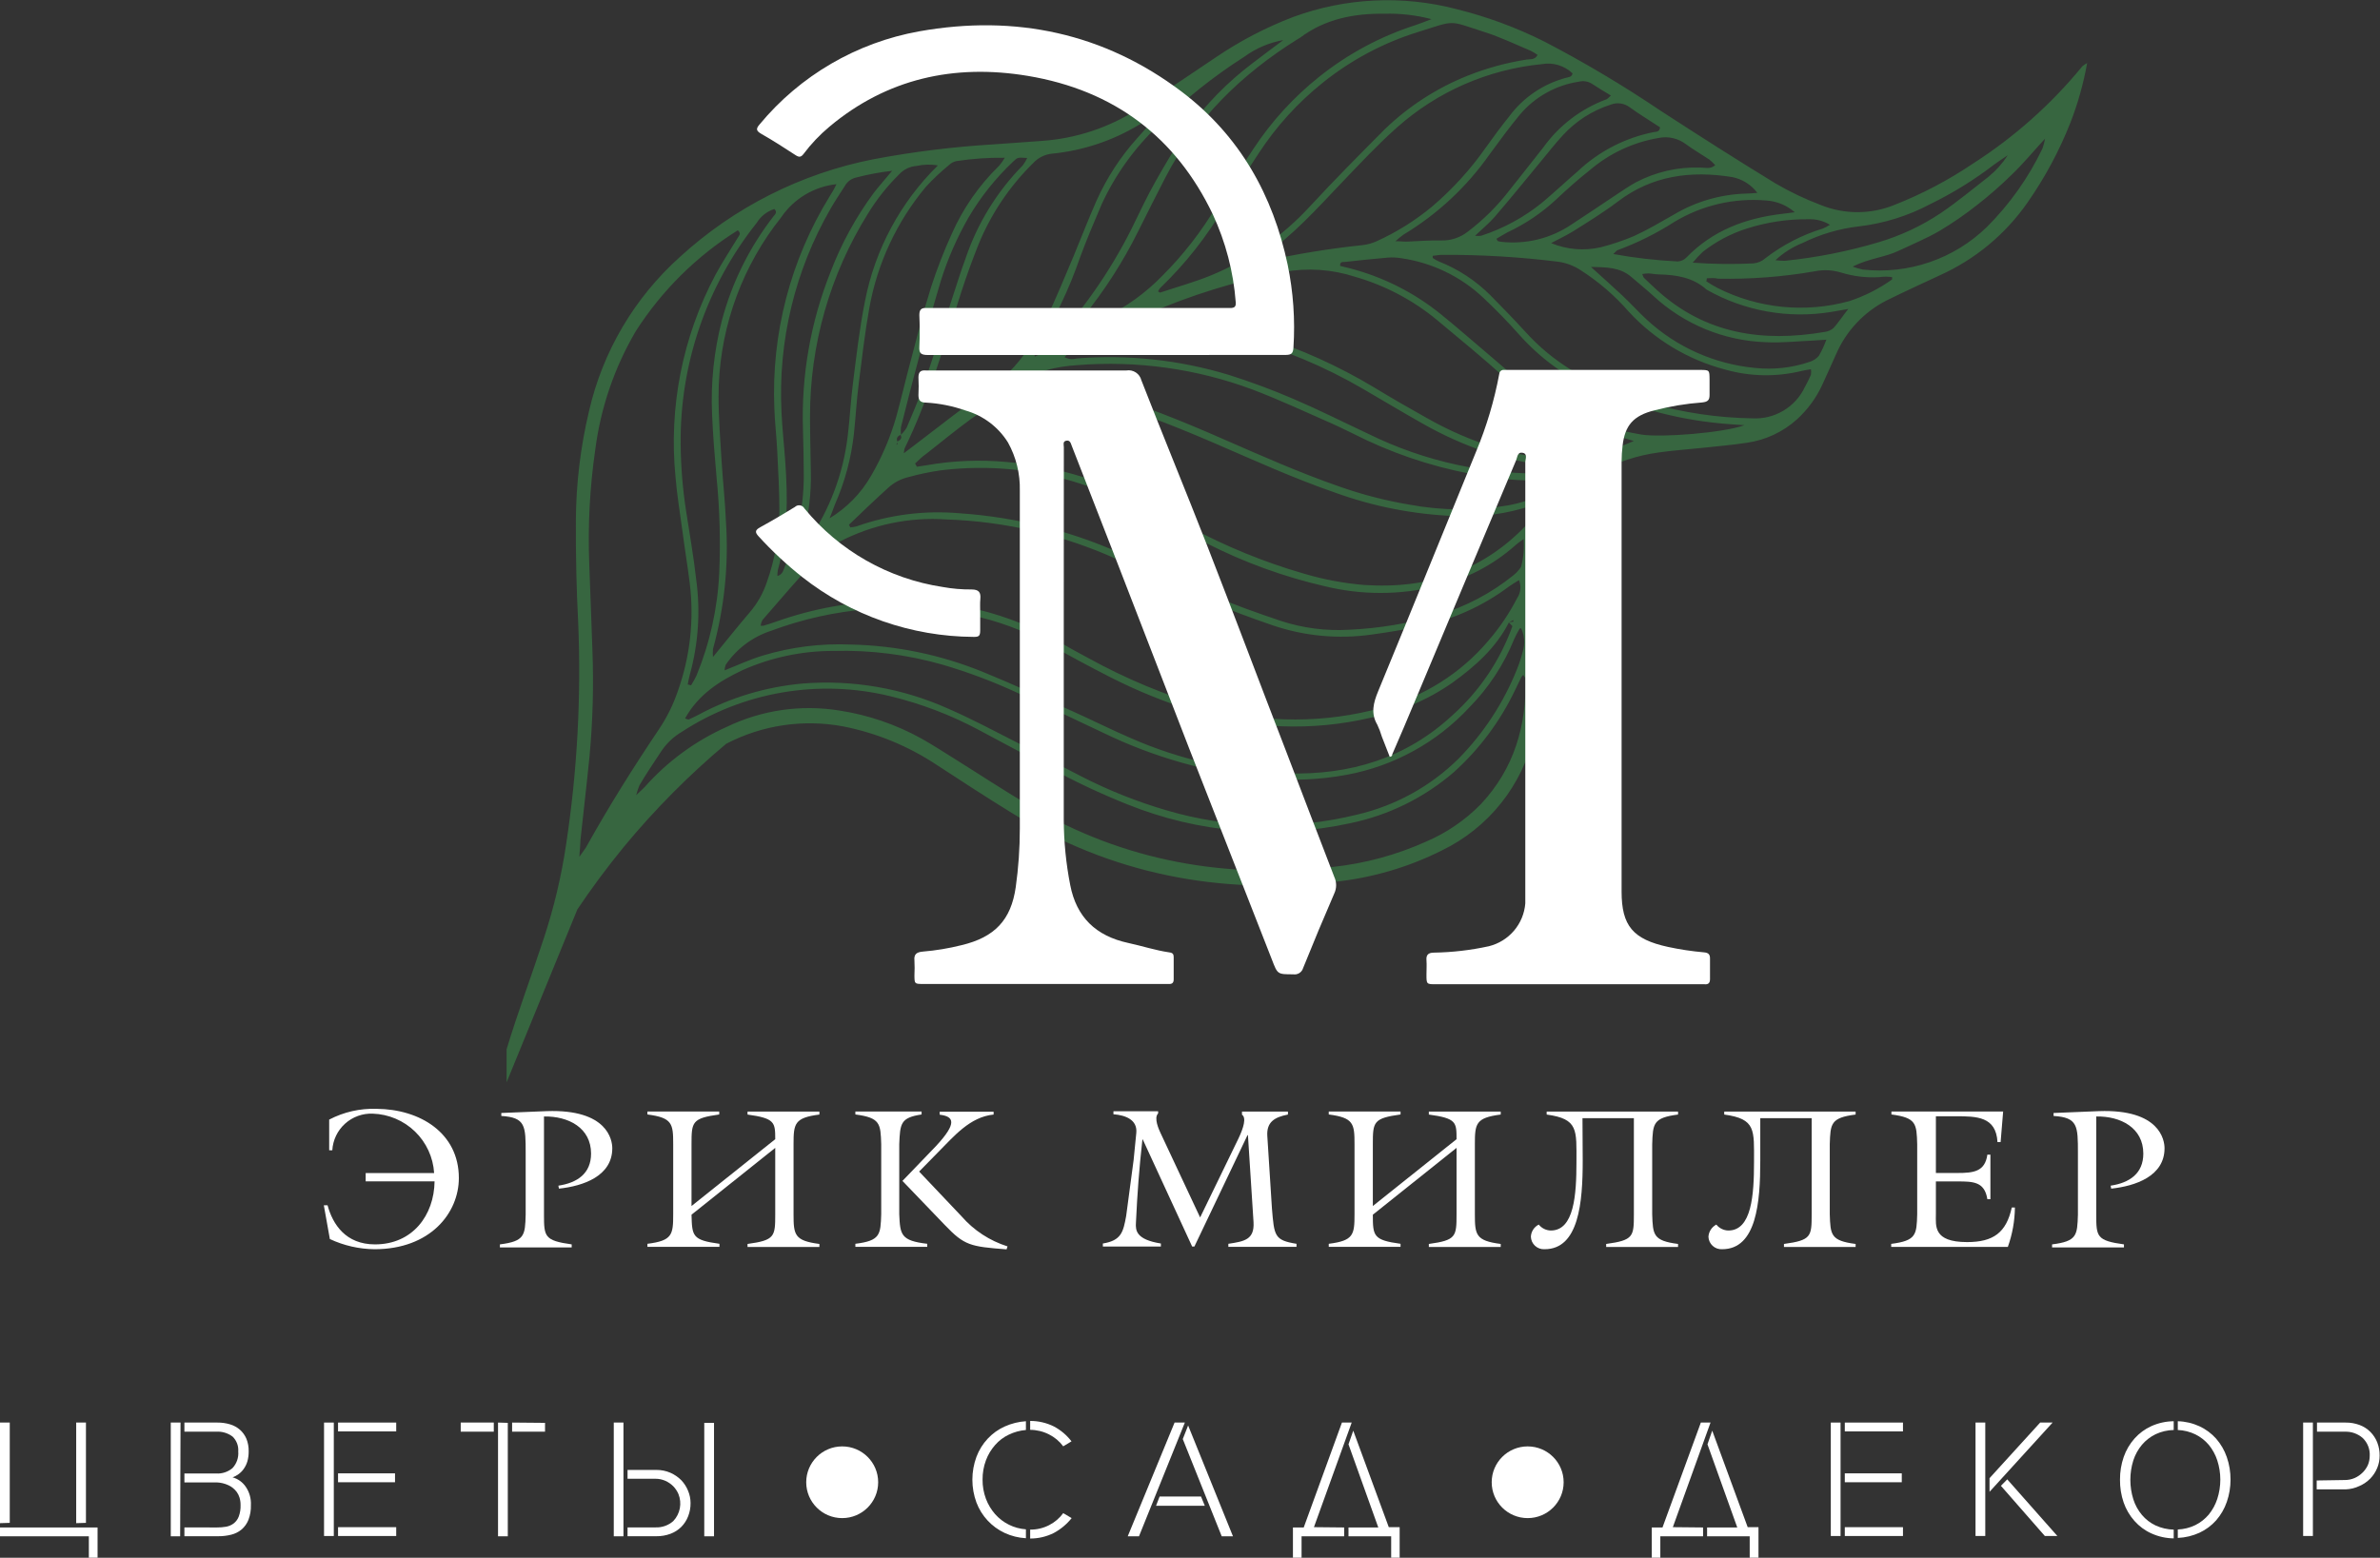 <?xml version="1.0" encoding="UTF-8"?> <svg xmlns="http://www.w3.org/2000/svg" width="362" height="237" viewBox="0 0 362 237" fill="none"><rect x="0" y="0" width="362" height="237" fill="#333333" stroke="none"/> <g clip-path="url(#clip0_118_657)"> <path d="M77.055 164.668C77.055 162.996 77.055 161.279 77.055 159.63C78.765 153.983 80.872 148.392 82.719 142.744C84.264 138.07 85.401 133.27 86.117 128.4C87.806 117.242 88.416 105.948 87.941 94.673C87.669 89.512 87.567 84.327 87.59 79.166C87.622 73.562 88.295 67.98 89.595 62.528C91.669 53.488 96.492 45.307 103.404 39.103C111.663 31.538 121.854 26.391 132.857 24.227C138.871 23.092 144.951 22.337 151.061 21.968C153.519 21.788 155.989 21.63 158.447 21.438C163.649 21.083 168.677 19.419 173.06 16.603C177.059 14.028 180.99 11.385 184.966 8.697C188.624 6.215 192.558 4.164 196.691 2.586C204.652 -0.345 213.325 -0.763 221.533 1.389C226.159 2.533 230.642 4.189 234.9 6.325C241.003 9.502 246.918 13.024 252.617 16.874C258.383 20.613 264.172 24.318 270.04 27.898C272.239 29.185 274.543 30.285 276.927 31.185C280.515 32.642 284.532 32.642 288.119 31.185C292.314 29.538 296.314 27.436 300.048 24.916C306.36 20.878 311.992 15.868 316.734 10.075C316.961 9.892 317.204 9.73 317.459 9.589C316.901 12.711 316.04 15.771 314.888 18.727C313.2 22.989 311.022 27.04 308.397 30.801C305.035 35.641 300.413 39.475 295.03 41.893C292.333 43.146 289.637 44.389 286.975 45.699C283.528 47.449 280.803 50.345 279.272 53.888C278.559 55.424 277.902 56.994 277.176 58.53C276.255 60.54 274.933 62.342 273.291 63.827C271.189 65.713 268.577 66.938 265.78 67.351C263.436 67.713 261.057 67.905 258.689 68.164C256.571 68.39 254.452 68.526 252.345 68.831C249.051 69.269 245.869 70.323 242.966 71.937C240.189 73.371 237.854 75.528 236.209 78.179C234.563 80.83 233.669 83.876 233.62 86.993C233.495 89.771 233.733 92.573 233.835 95.374C233.937 98.175 234.13 100.965 234.186 103.754C234.242 106.472 233.949 109.186 233.314 111.83C232.446 115.608 230.741 119.144 228.324 122.179C225.907 125.214 222.84 127.671 219.347 129.371C214.169 131.974 208.555 133.605 202.785 134.183C185.306 136.159 168.925 132.94 153.87 123.667C150.041 121.307 146.269 118.856 142.542 116.416C138.219 113.535 133.369 111.531 128.269 110.52C122.2 109.377 115.922 110.308 110.45 113.163C104.807 117.896 99.609 123.132 94.919 128.806C92.223 132.093 89.867 135.301 87.816 138.362M136.527 67.204L136.335 67.667C136.391 67.667 136.493 67.611 136.493 67.588C136.493 67.566 136.493 67.317 136.493 67.193C136.856 66.956 137.275 66.752 136.992 66.188C137.35 65.857 137.659 65.477 137.909 65.058C138.77 63.025 139.654 61.003 140.367 58.925C141.885 54.509 143.301 50.07 144.751 45.631C145.442 43.542 146.077 41.429 146.847 39.362C148.638 34.035 151.616 29.18 155.558 25.165C155.828 24.816 156.056 24.437 156.238 24.035C154.799 23.945 154.777 23.922 154.097 24.589C151.439 27.097 149.15 29.968 147.3 33.117C145.569 36.14 144.167 39.339 143.12 42.661C141.987 46.467 140.854 50.307 139.835 54.159C138.861 57.751 137.943 61.376 137.037 64.99C136.989 65.366 136.989 65.745 137.037 66.12C136.504 66.368 136.278 66.662 136.493 67.17L136.527 67.204ZM229.497 94.685L230.21 94.572L230.154 94.346L229.508 94.696C227.526 98.581 224.354 101.394 220.899 103.879C217.122 106.509 212.841 108.332 208.324 109.232C199.574 111.25 190.443 110.919 181.862 108.272C177.389 106.907 173.046 105.153 168.88 103.032C165.629 101.371 162.434 99.643 159.229 97.87C155.576 95.858 151.638 94.41 147.549 93.578C137.398 91.531 126.873 92.373 117.179 96.006C114.408 96.927 112.019 98.734 110.382 101.145C110.279 101.416 110.221 101.703 110.212 101.992C112.251 101.179 114.109 100.31 116.035 99.734C120.357 98.434 124.868 97.869 129.379 98.062C136.289 98.206 143.113 99.619 149.509 102.23C154.142 104.116 158.696 106.228 163.261 108.272C166.207 109.594 169.095 111.051 172.063 112.327C179.573 115.621 187.651 117.435 195.852 117.67C205.289 117.918 213.819 115.411 220.91 108.826C225.037 105.135 228.175 100.477 230.04 95.272C229.791 94.99 229.61 94.809 229.463 94.651L229.497 94.685ZM231.083 88.235C230.505 88.597 230.006 88.879 229.553 89.207C225.534 92.226 220.89 94.314 215.96 95.317C213.547 95.792 211.111 96.21 208.676 96.537C203.598 97.269 198.419 96.789 193.564 95.136C190.279 94.007 186.994 92.799 183.799 91.421C179.121 89.399 174.533 87.185 169.888 85.084C161.732 81.388 152.924 79.331 143.97 79.03C138.334 78.639 132.699 79.812 127.691 82.418C126.478 83.032 125.37 83.833 124.406 84.79C121.517 87.897 118.742 91.127 115.978 94.323C115.826 94.596 115.726 94.895 115.683 95.204C115.933 95.204 116.023 95.204 116.103 95.204C116.748 95.012 117.394 94.809 118.028 94.583C123.728 92.554 129.727 91.485 135.779 91.421C144.673 91.099 153.478 93.279 161.188 97.712C162.582 98.536 163.998 99.293 165.425 100.061C171.225 103.275 177.37 105.829 183.743 107.674C192.401 110.063 201.547 110.063 210.205 107.674C216.509 106.021 222.15 102.471 226.359 97.508C228.083 95.519 229.562 93.331 230.765 90.991C231.038 90.584 231.203 90.115 231.247 89.628C231.29 89.141 231.21 88.65 231.015 88.201L231.083 88.235ZM139.212 70.559L139.461 71.011L140.922 70.785C144.945 70.078 149.044 69.91 153.111 70.288C160.132 70.899 166.968 72.859 173.241 76.059C175.813 77.358 178.328 78.781 180.877 80.137C186.408 83.127 192.245 85.516 198.288 87.264C201.304 88.163 204.405 88.746 207.543 89.003C217.444 89.647 225.985 86.744 232.736 79.267C233.383 78.652 233.846 77.87 234.073 77.008C233.881 76.85 233.824 76.76 233.767 76.771C233.518 76.793 233.272 76.839 233.031 76.907C229.238 78.182 225.236 78.726 221.238 78.51C215.025 78.267 208.888 77.063 203.046 74.941C196.77 72.773 190.743 70.028 184.66 67.396C181.262 65.939 177.931 64.561 174.465 63.296C170.626 61.894 166.605 61.049 162.525 60.789C158.49 60.393 154.418 60.871 150.585 62.189C149.556 62.571 148.584 63.092 147.697 63.737C145.363 65.442 143.165 67.249 140.9 69.034C140.231 69.486 139.722 70.017 139.178 70.525L139.212 70.559ZM88.156 130.309C88.768 129.428 89.085 129.055 89.289 128.637C92.687 122.549 96.38 116.676 100.266 110.893C101.439 109.139 102.38 107.24 103.064 105.245C104.968 99.953 105.6 94.29 104.91 88.71C104.571 86.022 104.129 83.345 103.778 80.656C103.426 77.968 102.962 75.28 102.747 72.581C101.698 61.953 103.81 51.253 108.819 41.813C109.861 39.882 111.084 38.052 112.217 36.166C112.398 35.861 112.806 35.522 112.217 35.037C105.965 38.945 100.664 44.193 96.698 50.398C93.458 55.915 91.366 62.027 90.546 68.368C89.703 74.163 89.396 80.023 89.629 85.875C89.776 90.201 89.969 94.515 90.105 98.841C90.314 104.267 90.167 109.7 89.663 115.106C89.244 119.33 88.745 123.543 88.292 127.756C88.281 128.389 88.213 129.032 88.122 130.275L88.156 130.309ZM104.242 109.323C104.605 109.436 104.695 109.492 104.752 109.47C105.205 109.255 105.669 109.052 106.111 108.815C111.052 106.133 116.492 104.491 122.095 103.992C129.679 103.387 137.294 104.704 144.23 107.821C147.731 109.345 151.106 111.141 154.516 112.881C157.926 114.62 161.098 116.416 164.428 118.099C168.583 120.237 172.934 121.973 177.421 123.283C186.853 126.073 196.861 126.299 206.41 123.938C212.244 122.583 217.585 119.638 221.839 115.433C225.666 111.545 228.681 106.938 230.709 101.88C231.095 100.937 231.409 99.967 231.649 98.977C231.976 97.85 231.871 96.642 231.354 95.588C231.275 95.588 231.162 95.588 231.128 95.667C230.825 96.17 230.553 96.691 230.312 97.226C228.754 101.095 226.444 104.619 223.515 107.595C218.574 112.936 212.034 116.541 204.869 117.873C200.762 118.635 196.568 118.821 192.409 118.427C183.842 117.588 175.495 115.232 167.759 111.469C163.394 109.376 159.006 107.331 154.595 105.336C150.969 103.664 147.224 102.26 143.392 101.134C138.001 99.59 132.403 98.881 126.796 99.033C122.019 99.02 117.293 100.017 112.931 101.959C109.408 103.63 106.224 105.663 104.208 109.289L104.242 109.323ZM231.706 102.659C231.586 102.775 231.48 102.904 231.388 103.043C231.049 103.732 230.731 104.421 230.392 105.099C228.148 109.776 225.012 113.973 221.159 117.455C216.632 121.37 211.17 124.058 205.3 125.26C194.003 127.708 182.228 126.708 171.508 122.391C167.402 120.753 163.399 118.867 159.523 116.744C156 114.869 152.488 112.982 148.954 111.096C144.681 108.803 140.132 107.065 135.417 105.923C130.039 104.614 124.449 104.42 118.993 105.353C113.538 106.285 108.332 108.325 103.698 111.345C102.452 112.083 101.388 113.09 100.583 114.293C99.45 116.009 98.317 117.681 97.287 119.432C97.068 119.928 96.894 120.442 96.766 120.968C97.479 120.29 97.808 120.019 98.08 119.714C101.534 115.822 105.782 112.71 110.54 110.588C115.862 108.023 121.846 107.156 127.68 108.103C132.054 108.776 136.273 110.218 140.141 112.361C141.84 113.31 143.483 114.383 145.136 115.411C149.022 117.839 152.84 120.369 156.793 122.685C171.01 131.032 186.405 133.742 202.694 131.901C207.604 131.375 212.399 130.075 216.9 128.05C220.033 126.712 222.871 124.77 225.249 122.335C230.301 116.936 232.193 110.43 232.045 103.133C231.955 103.099 231.83 102.953 231.672 102.625L231.706 102.659ZM248.573 67.114C247.622 66.843 247.146 66.662 246.67 66.561C240.068 65.17 233.957 62.051 228.964 57.525C225.566 54.486 222.02 51.55 218.497 48.624C214.853 45.629 210.631 43.411 206.093 42.107C202.596 40.969 198.871 40.717 195.252 41.373C188.072 42.739 181.068 44.906 174.374 47.834C174.068 47.969 173.513 47.913 173.581 48.624C173.91 48.624 174.238 48.624 174.567 48.624C180.36 48.456 186.138 49.301 191.638 51.12C197.719 53.039 203.552 55.666 209.015 58.948C211.621 60.54 214.272 62.054 216.945 63.556C220.337 65.495 223.935 67.052 227.673 68.198C231.336 69.343 235.163 69.881 239.001 69.791C240.356 69.759 241.702 69.566 243.011 69.215C244.733 68.752 246.341 67.972 248.539 67.08L248.573 67.114ZM129.153 79.877L129.334 80.239C129.655 80.215 129.974 80.162 130.285 80.081C135.263 78.314 140.563 77.632 145.827 78.081C154.929 78.683 163.833 81.006 172.063 84.926C176.13 86.846 180.197 88.778 184.343 90.573C187.741 92.019 191.298 93.284 194.833 94.47C198.158 95.559 201.659 96.016 205.153 95.814C209.758 95.605 214.322 94.846 218.746 93.555C222.908 92.311 226.786 90.27 230.165 87.546C230.63 87.181 231.032 86.742 231.354 86.247C231.724 84.868 231.854 83.435 231.74 82.012C231.298 82.339 230.879 82.611 230.516 82.938C227.077 86.002 222.921 88.154 218.429 89.195C212.873 90.551 207.072 90.551 201.516 89.195C195.298 87.765 189.28 85.581 183.595 82.69C180.639 81.199 177.739 79.617 174.816 78.047C171.531 76.27 168.087 74.799 164.53 73.654C157.64 71.387 150.332 70.67 143.131 71.553C141.453 71.791 139.792 72.139 138.158 72.592C136.99 72.865 135.915 73.442 135.043 74.264C133.038 76.082 131.067 77.957 129.119 79.843L129.153 79.877ZM176.175 44.355C176.311 44.434 176.402 44.524 176.459 44.513C179.03 43.655 181.669 42.932 184.173 41.904C189.934 39.539 195.098 35.933 199.296 31.343C202.978 27.356 206.806 23.505 210.624 19.664C214.24 16.176 218.498 13.418 223.164 11.543C226.08 10.374 229.121 9.54 232.227 9.058C232.759 8.968 233.439 9.16 233.869 8.358C233.547 8.124 233.206 7.916 232.85 7.737C230.505 6.754 228.194 5.636 225.77 4.868C220.162 3.061 221.51 3.05 215.688 4.868C210.395 6.512 205.464 9.141 201.154 12.616C197.37 15.651 194.094 19.265 191.446 23.324C189.678 26.012 187.911 28.712 186.223 31.456C183.559 35.997 180.281 40.151 176.481 43.801C176.346 43.96 176.232 44.134 176.141 44.321L176.175 44.355ZM137.513 68.932L139.574 67.362C143.097 64.697 146.541 61.941 150.143 59.4C152.521 57.763 154.576 55.703 156.204 53.323C157.292 51.808 158.265 50.215 159.115 48.556C160.645 45.349 161.993 42.051 163.375 38.775C164.507 36.042 165.572 33.263 166.773 30.552C168.334 27.064 170.432 23.84 172.992 20.997C173.762 20.116 174.555 19.246 175.337 18.365C175.111 18.365 174.918 18.218 174.793 18.275C174.237 18.477 173.699 18.727 173.185 19.02C169.17 21.435 164.665 22.925 159.999 23.38C158.899 23.497 157.879 24.011 157.133 24.826C153.554 28.346 150.729 32.553 148.829 37.194C147.889 39.554 147.017 41.938 146.235 44.355C143.63 52.408 141.33 60.574 137.592 68.221C137.531 68.442 137.493 68.669 137.479 68.899L137.513 68.932ZM152.987 60.156C154.12 60.089 154.641 60.077 155.196 60.01C158.579 59.549 162.008 59.549 165.391 60.01C169.188 60.505 172.911 61.453 176.481 62.833C179.721 64.076 182.938 65.431 186.121 66.832C191.955 69.384 197.767 71.96 203.793 74.049C207.242 75.262 210.79 76.177 214.396 76.782C219.335 77.695 224.397 77.733 229.349 76.895C231.441 76.513 233.467 75.832 235.365 74.874C236.124 74.49 236.883 74.117 237.064 73.044C236.531 73.044 236.033 73.044 235.534 73.044C232.306 73.214 229.068 73.02 225.883 72.468C219.665 71.502 213.616 69.662 207.917 67.001C206.07 66.131 204.269 65.183 202.4 64.358C198.446 62.619 194.47 60.766 190.471 59.253C182.002 56.1 172.942 54.835 163.93 55.548C160.656 55.774 157.529 56.373 154.958 58.62C154.414 59.049 153.893 59.433 152.953 60.122L152.987 60.156ZM275.477 56.169C274.911 56.271 274.424 56.327 273.959 56.452C270.138 57.378 266.14 57.296 262.359 56.214C256.737 54.733 251.657 51.675 247.724 47.404C245.604 44.972 243.148 42.854 240.428 41.113C239.433 40.458 238.309 40.023 237.132 39.837C231.226 39.094 225.277 38.739 219.324 38.775C218.86 38.775 218.395 38.877 217.908 38.922C217.908 39.159 217.908 39.272 217.999 39.306C218.279 39.492 218.575 39.655 218.882 39.792C221.813 40.953 224.473 42.703 226.699 44.931C228.488 46.738 230.256 48.568 231.977 50.443C233.965 52.651 236.253 54.571 238.774 56.147C242.567 58.418 246.652 60.162 250.918 61.331C255.993 62.785 261.238 63.563 266.517 63.647C268.181 63.739 269.834 63.332 271.263 62.478C272.693 61.624 273.833 60.363 274.537 58.857C274.866 58.259 275.171 57.649 275.443 57.028C275.491 56.732 275.491 56.431 275.443 56.135L275.477 56.169ZM127.227 28.023C125.557 28.202 123.945 28.739 122.502 29.597C121.059 30.454 119.819 31.613 118.867 32.992C118.538 33.478 118.142 33.93 117.79 34.404C112.266 41.92 109.289 50.996 109.294 60.315C109.294 63.613 109.555 66.922 109.759 70.22C109.951 73.258 110.291 76.297 110.416 79.346C110.856 85.875 110.189 92.431 108.445 98.74C108.408 99.145 108.408 99.554 108.445 99.959C110.473 97.497 112.194 95.306 114.018 93.183C115.184 91.832 116.073 90.266 116.635 88.574C117.862 85.131 118.509 81.509 118.549 77.855C118.549 74.715 118.368 71.587 118.21 68.458C118.108 66.346 117.847 64.234 117.779 62.122C117.305 50.774 120.235 39.542 126.196 29.863C126.49 29.389 126.796 28.937 127.227 28.023ZM162.955 50.612C164.009 50.194 164.632 49.968 165.221 49.686C166.15 49.257 167.022 48.726 167.951 48.319C171.251 46.737 174.242 44.584 176.787 41.96C179.972 38.785 182.743 35.221 185.034 31.355C186.892 28.418 188.738 25.47 190.698 22.567C193.413 18.454 196.757 14.792 200.61 11.713C204.993 8.202 209.984 5.523 215.337 3.806C216.028 3.58 216.696 3.298 217.727 2.914C215.381 2.296 212.958 2.018 210.533 2.089C205.934 2.033 201.573 2.88 197.789 5.704C197.653 5.805 197.506 5.873 197.359 5.964C188.84 11.284 181.873 18.072 177.229 27.062C175.836 29.773 174.454 32.484 173.105 35.217C170.802 39.851 167.995 44.218 164.734 48.24C164.179 48.952 163.726 49.618 162.955 50.657V50.612ZM191.434 39.724C191.736 39.748 192.039 39.748 192.341 39.724C197.251 38.63 202.221 37.819 207.226 37.295C207.986 37.212 208.729 37.006 209.423 36.686C212.443 35.314 215.266 33.548 217.817 31.433C220.929 28.782 223.689 25.745 226.03 22.398C227.163 20.816 228.296 19.269 229.542 17.722C231.682 14.829 234.746 12.749 238.231 11.826C238.604 11.724 239.103 11.724 239.182 11.159C238.57 10.575 237.828 10.144 237.017 9.901C236.206 9.657 235.349 9.608 234.515 9.759C226.326 10.559 218.605 13.937 212.471 19.404C209.559 21.991 206.886 24.86 204.19 27.672C200.383 31.659 196.713 35.793 192.114 38.967C191.855 39.205 191.627 39.475 191.434 39.769V39.724ZM126.151 78.872C128.783 77.283 130.966 75.052 132.494 72.389C134.159 69.527 135.457 66.469 136.357 63.285C137.116 60.507 137.762 57.694 138.51 54.916C139.506 51.154 140.458 47.371 141.636 43.621C142.527 40.884 143.571 38.199 144.763 35.579C146.478 31.693 148.928 28.173 151.979 25.21C152.298 24.834 152.582 24.429 152.828 24.002C150.364 23.967 147.901 24.137 145.465 24.51C145.036 24.6 144.643 24.811 144.332 25.12C143.09 26.137 141.92 27.239 140.832 28.418C136.404 33.721 133.437 40.081 132.222 46.874C131.543 50.703 131.09 54.577 130.603 58.44C130.285 60.958 130.149 63.5 129.878 66.03C129.466 69.74 128.488 73.366 126.978 76.782C126.717 77.505 126.445 78.239 126.151 78.917V78.872ZM161.913 54.328C162.191 54.484 162.498 54.583 162.816 54.618C163.133 54.653 163.454 54.623 163.76 54.532C171.579 53.911 179.446 54.766 186.948 57.05C190.256 58.101 193.53 59.309 196.724 60.687C200.553 62.325 204.269 64.2 208.053 65.973C216.698 70.252 226.273 72.329 235.92 72.016C237.102 72.081 238.279 71.815 239.318 71.248C238.888 70.638 238.333 70.898 237.868 70.898C233.696 70.793 229.567 70.031 225.634 68.639C222.494 67.554 219.461 66.186 216.571 64.55C213.467 62.799 210.397 60.97 207.328 59.174C201.452 55.748 195.148 53.112 188.58 51.335C182.924 49.712 176.994 49.262 171.157 50.014C169.989 50.162 168.846 50.466 167.759 50.917C166.059 51.674 164.451 52.634 162.82 53.538C162.494 53.773 162.191 54.038 161.913 54.328ZM142.656 25.165C141.584 24.983 140.488 25.01 139.427 25.244C138.404 25.316 137.447 25.777 136.754 26.532C134.94 28.322 133.351 30.325 132.019 32.495C126.234 41.773 123.18 52.485 123.205 63.409C123.205 66.21 123.296 69.057 123.33 71.813C123.401 75.039 123.02 78.259 122.197 81.379C122.05 81.921 121.993 82.509 121.823 83.525C122.401 82.859 122.707 82.588 122.956 82.249C126.193 77.534 128.241 72.109 128.926 66.436C129.266 63.748 129.379 61.026 129.73 58.338C130.263 54.125 130.738 49.901 131.577 45.755C133.104 37.936 136.966 30.759 142.656 25.165ZM265.407 64.697L263.141 64.539C255.997 64.03 249.003 62.247 242.49 59.275C238.132 57.329 234.239 54.48 231.071 50.917C229.338 48.952 227.48 47.066 225.577 45.27C222.141 42.042 217.789 39.952 213.116 39.283C212.447 39.169 211.766 39.139 211.089 39.193C208.883 39.389 206.682 39.611 204.484 39.859C204.212 39.859 203.771 39.803 203.839 40.458L205.266 40.808C210.302 42.109 215.002 44.466 219.052 47.721C220.242 48.681 221.408 49.663 222.575 50.657C225.611 53.233 228.636 55.842 231.638 58.406C236.871 62.788 243.068 64.99 249.695 66.12C252.719 66.594 262.11 65.86 265.35 64.686L265.407 64.697ZM104.661 104.15L105.114 104.263C105.421 103.783 105.697 103.285 105.941 102.772C107.974 97.818 109.143 92.554 109.396 87.207C109.604 82.381 109.472 77.546 109 72.739C108.717 69.531 108.445 66.323 108.309 63.104C108.086 58.268 108.59 53.425 109.804 48.737C111.33 42.996 113.995 37.619 117.643 32.924C117.87 32.62 118.289 32.326 117.79 31.795C116.665 32.151 115.707 32.901 115.094 33.907C107.472 43.497 103.388 55.409 103.528 67.645C103.562 71.049 103.842 74.446 104.367 77.81C104.888 81.199 105.499 84.666 105.885 88.111C106.56 92.999 106.225 97.973 104.899 102.727C104.774 103.156 104.707 103.653 104.605 104.138L104.661 104.15ZM195.286 6.077C193.102 6.457 191.036 7.334 189.248 8.64C184.524 11.66 180.135 15.169 176.153 19.111C172.561 22.512 169.651 26.564 167.577 31.049C166.445 33.693 165.312 36.369 164.315 39.057C162.589 44.106 160.261 48.929 157.382 53.425C157.269 53.583 157.382 53.876 157.382 54.249C158.258 53.914 159.036 53.366 159.648 52.657C164.641 47.337 168.838 41.326 172.109 34.811C173.298 32.382 174.442 29.92 175.779 27.559C177.274 24.905 178.826 22.262 180.571 19.777C183.356 15.91 186.709 12.483 190.517 9.612C192.114 8.403 193.632 7.24 195.229 6.065L195.286 6.077ZM135.768 25.978C133.915 26.187 132.079 26.526 130.274 26.995C129.9 27.07 129.546 27.227 129.239 27.453C128.932 27.68 128.678 27.97 128.495 28.305C127.793 29.434 127 30.564 126.332 31.75C120.912 41.14 118.32 51.888 118.867 62.709C118.98 65.25 119.274 67.78 119.444 70.31C119.83 75.834 119.863 81.334 118.312 86.722C118.258 87.024 118.235 87.33 118.244 87.637C119.093 87.388 119.138 86.711 119.376 86.202C121.237 81.922 122.216 77.313 122.254 72.648C122.254 70.186 122.197 67.735 122.129 65.273C121.871 57.099 123.302 48.961 126.332 41.362C127.966 37.078 130.177 33.035 132.902 29.344C133.672 28.35 134.522 27.401 135.711 25.967L135.768 25.978ZM245.061 14.559C243.929 13.881 243.022 13.328 242.105 12.729C241.817 12.55 241.497 12.431 241.162 12.378C240.827 12.326 240.485 12.342 240.156 12.424C236.673 12.951 233.498 14.716 231.218 17.394C229.587 19.348 228.092 21.415 226.585 23.459C223.113 28.416 218.637 32.591 213.445 35.714C213.025 36.013 212.628 36.342 212.255 36.697C213.082 36.697 213.49 36.776 213.887 36.765C215.665 36.697 217.455 36.539 219.233 36.584C220.685 36.619 222.103 36.148 223.244 35.251C225.617 33.455 227.739 31.351 229.553 28.994C231.309 26.814 233.008 24.6 234.753 22.409C237.148 19.08 240.485 16.54 244.336 15.113C244.484 15.056 244.608 14.909 245.005 14.548L245.061 14.559ZM227.616 36.324C227.741 36.539 227.763 36.652 227.82 36.674C227.98 36.735 228.148 36.773 228.318 36.787C232.074 37.213 235.858 36.288 238.99 34.178C241.255 32.71 243.521 31.163 245.786 29.66C246.783 29.005 247.758 28.316 248.8 27.751C251.819 26.156 255.206 25.377 258.621 25.492C259.335 25.492 260.116 25.786 260.887 25.131C260.611 24.822 260.312 24.535 259.992 24.273C258.791 23.471 257.534 22.759 256.378 21.901C255.801 21.472 255.139 21.169 254.437 21.012C253.734 20.854 253.006 20.845 252.3 20.986C248.427 21.639 244.805 23.329 241.822 25.877C240.02 27.3 238.31 28.824 236.645 30.394C234.467 32.415 231.987 34.084 229.293 35.342C228.749 35.635 228.16 35.997 227.616 36.324ZM224.365 35.872C224.666 35.91 224.97 35.91 225.271 35.872C228.672 34.77 231.837 33.046 234.606 30.79C236.418 29.265 238.151 27.638 239.952 26.08C243.174 23.032 247.196 20.956 251.552 20.093C251.904 20.037 252.436 20.093 252.493 19.371C250.986 18.377 249.4 17.417 247.893 16.332C247.493 16.025 247.021 15.825 246.522 15.75C246.022 15.675 245.512 15.727 245.039 15.903C242.188 16.807 239.631 18.452 237.63 20.669C236.497 21.901 235.444 23.256 234.368 24.555C232.045 27.367 229.746 30.202 227.378 32.958C226.483 33.986 225.452 34.822 224.354 35.872H224.365ZM235.965 37.002C238.354 37.985 240.992 38.198 243.509 37.612C245.23 37.169 246.915 36.599 248.55 35.906C250.624 34.958 252.606 33.783 254.588 32.653C257.883 30.686 261.625 29.586 265.463 29.457C266.041 29.457 266.596 29.389 267.298 29.344C266.357 28.094 264.985 27.237 263.447 26.938C257.171 25.933 251.292 26.69 246.058 30.677C243.895 32.315 241.584 33.738 239.261 35.195C238.219 35.85 237.064 36.369 235.954 36.968L235.965 37.002ZM242.025 40.65C243.725 42.197 245.243 43.53 246.704 44.908C248.165 46.286 249.196 47.45 250.499 48.658C255.027 52.826 260.801 55.397 266.936 55.977C269.73 56.278 272.556 55.966 275.217 55.062C275.779 54.899 276.28 54.573 276.655 54.125C277.107 53.348 277.486 52.531 277.788 51.685L275.817 51.809C273.45 51.911 271.071 52.182 268.714 52.069C262.269 51.876 256.115 49.346 251.405 44.953C250.34 43.982 249.219 43.078 248.131 42.141C246.421 40.661 244.359 40.65 242.014 40.616L242.025 40.65ZM281.119 47.009L278.513 47.461C272.001 48.522 265.32 47.326 259.584 44.072C257.5 42.186 254.939 41.813 252.266 41.746C251.756 41.746 251.258 41.621 250.748 41.599C250.426 41.609 250.104 41.639 249.785 41.689C249.921 41.994 249.955 42.186 250.068 42.288C250.737 42.932 251.405 43.575 252.096 44.197C259.448 50.838 268.137 52.103 277.539 50.499C278.044 50.438 278.518 50.225 278.898 49.889C279.578 49.133 280.122 48.285 281.119 47.009ZM259.595 42.378C259.595 42.514 259.595 42.649 259.516 42.785C260.064 43.153 260.631 43.493 261.215 43.801C267.418 46.94 274.572 47.656 281.277 45.812C283.603 45.048 285.8 43.936 287.791 42.514C287.791 42.514 287.791 42.378 287.791 42.164C287.145 42.067 286.488 42.067 285.842 42.164C283.887 42.281 281.927 42.047 280.054 41.475C278.759 41.075 277.384 41.005 276.055 41.271C271.194 42.117 266.262 42.495 261.329 42.401C260.819 42.265 260.23 42.31 259.641 42.333L259.595 42.378ZM272.985 32.292C271.758 31.22 270.207 30.587 268.579 30.496C263.712 30.095 258.844 31.238 254.668 33.76C251.952 35.505 249.054 36.947 246.024 38.064C245.854 38.131 245.718 38.335 245.39 38.651C248.628 39.239 251.901 39.616 255.189 39.78C255.692 39.75 256.165 39.533 256.514 39.17C260.49 35.071 265.475 33.196 271.037 32.54L272.985 32.292ZM281.81 40.571C282.307 40.757 282.819 40.904 283.339 41.012C286.767 41.39 290.237 41.006 293.498 39.887C296.76 38.768 299.732 36.942 302.2 34.54C305.682 31.065 308.544 27.024 310.662 22.59C310.833 22.1 310.965 21.598 311.059 21.087C309.122 23.2 307.66 24.984 305.961 26.599C304.329 28.2 302.608 29.709 300.807 31.117C298.947 32.594 296.991 33.945 294.95 35.161C292.991 36.29 290.849 37.171 288.788 38.154C286.726 39.137 284.313 39.306 281.855 40.526L281.81 40.571ZM270.051 39.588C270.521 39.65 270.994 39.68 271.467 39.679C276.315 39.186 281.106 38.237 285.775 36.844C289.121 35.847 292.298 34.354 295.199 32.416C297.726 30.699 300.082 28.734 302.495 26.859C303.62 25.934 304.595 24.841 305.383 23.617C304.375 24.306 303.831 24.645 303.322 25.029C300.287 27.362 297.023 29.383 293.58 31.061C290.198 32.857 286.51 34.006 282.705 34.449C279.737 34.792 276.851 35.645 274.175 36.968C272.666 37.565 271.283 38.439 270.096 39.543L270.051 39.588ZM257.454 39.961C260.527 40.187 263.61 40.225 266.687 40.074C267.368 40.017 268.013 39.739 268.522 39.283C271.14 37.265 274.103 35.734 277.267 34.766C277.64 34.612 277.996 34.423 278.332 34.201C277.396 33.627 276.315 33.333 275.217 33.354C271.981 33.311 268.76 33.791 265.679 34.777C263.246 35.55 260.974 36.755 258.972 38.335C258.45 38.832 257.958 39.36 257.5 39.916L257.454 39.961Z" fill="#376640"></path> <path d="M161.799 97.407C161.799 106.522 161.799 115.648 161.799 124.774C161.816 128.096 162.146 131.408 162.785 134.669C163.725 139.503 166.636 142.394 171.621 143.467C173.716 143.919 175.755 144.597 177.885 144.902C178.383 144.969 178.519 145.184 178.519 145.613C178.519 146.743 178.519 147.872 178.519 149.002C178.519 149.51 178.293 149.736 177.772 149.702C177.564 149.691 177.356 149.691 177.149 149.702H140.48C139.098 149.702 139.098 149.702 139.086 148.392C139.125 147.639 139.125 146.885 139.086 146.133C138.984 145.161 139.438 144.857 140.366 144.777C142.342 144.613 144.301 144.288 146.223 143.806C151.321 142.598 153.779 139.955 154.493 134.985C154.908 132.032 155.117 129.055 155.116 126.073C155.116 108.928 155.116 91.782 155.116 74.636C155.177 72.089 154.559 69.571 153.326 67.34C151.851 64.959 149.535 63.214 146.835 62.449C144.9 61.769 142.879 61.366 140.831 61.252C139.981 61.252 139.698 60.902 139.698 60.123C139.743 59.223 139.743 58.322 139.698 57.423C139.698 56.576 140.038 56.294 140.831 56.361C141.069 56.361 141.318 56.361 141.556 56.361C151.491 56.361 161.414 56.361 171.337 56.361C171.834 56.281 172.342 56.39 172.762 56.666C173.181 56.943 173.482 57.366 173.603 57.852C176.877 66.267 180.332 74.614 183.617 83.028C187.661 93.386 191.547 103.788 195.568 114.168C198.026 120.595 200.473 127.022 202.954 133.437C203.133 133.825 203.226 134.247 203.226 134.674C203.226 135.101 203.133 135.523 202.954 135.911C201.323 139.676 199.741 143.463 198.208 147.274C198.117 147.592 197.913 147.866 197.633 148.043C197.352 148.22 197.017 148.288 196.69 148.234C194.288 148.234 194.322 148.234 193.472 146.031C189.266 135.294 185.059 124.556 180.853 113.818C177.288 104.594 173.731 95.4 170.182 86.236C167.788 80.092 165.394 73.944 163 67.792C162.864 67.442 162.762 66.933 162.184 67.046C161.607 67.159 161.81 67.69 161.81 68.04C161.803 77.837 161.799 87.626 161.799 97.407Z" fill="white"></path> <path d="M211.382 115.151C210.985 114.123 210.578 113.084 210.17 112.045C209.991 111.433 209.764 110.836 209.49 110.26C208.471 108.532 208.89 106.94 209.615 105.178C214.633 93.036 219.538 80.849 224.522 68.695C226.11 64.884 227.291 60.916 228.045 56.858C228.051 56.775 228.074 56.693 228.112 56.618C228.15 56.543 228.203 56.477 228.268 56.423C228.332 56.369 228.407 56.329 228.488 56.305C228.568 56.281 228.653 56.273 228.737 56.282H258.507C260.013 56.282 260.013 56.282 260.025 57.706C260.025 58.496 260.025 59.298 260.025 60.1C260.025 60.902 259.73 61.139 258.892 61.23C256.432 61.411 253.994 61.815 251.608 62.438C248.459 63.229 247.145 64.697 246.793 67.837C246.699 68.628 246.65 69.424 246.646 70.22V135.64C246.646 140.858 248.368 142.903 253.704 144.066C255.505 144.453 257.328 144.729 259.164 144.89C259.889 144.947 260.115 145.241 260.093 145.896C260.093 146.924 260.093 147.951 260.093 148.991C260.093 149.51 259.866 149.804 259.277 149.747C259.069 149.736 258.861 149.736 258.654 149.747H218.462C216.967 149.747 216.967 149.747 216.967 148.268C216.967 147.533 217.023 146.799 216.967 146.065C216.91 145.331 217.193 144.936 218.099 144.936C220.908 144.89 223.705 144.565 226.448 143.964C227.943 143.597 229.283 142.769 230.279 141.6C231.276 140.43 231.877 138.977 231.999 137.447C231.999 136.984 231.999 136.521 231.999 136.047C231.999 114.142 231.999 92.238 231.999 70.333C231.999 69.847 232.407 69.046 231.591 68.887C230.776 68.729 230.798 69.599 230.606 70.017C225.463 82.215 220.335 94.425 215.222 106.646C214.089 109.346 212.956 112.045 211.767 114.756C211.756 114.891 211.756 115.095 211.382 115.151Z" fill="white"></path> <path d="M168.211 54.012C159.148 54.012 150.176 54.012 141.159 54.012C140.026 54.012 139.777 53.718 139.834 52.724C139.913 51.132 139.902 49.528 139.834 47.935C139.834 47.077 140.151 46.806 140.967 46.862C141.352 46.862 141.737 46.862 142.099 46.862H185.973C186.358 46.862 186.743 46.862 187.106 46.862C187.785 46.862 188.012 46.648 187.955 45.97C187.605 41.335 186.419 36.801 184.455 32.586C178.882 20.929 169.525 13.746 156.316 11.543C145.101 9.68 134.861 11.973 126.138 19.292C124.676 20.514 123.36 21.901 122.219 23.425C121.845 23.911 121.55 23.956 121.029 23.618C119.296 22.488 117.551 21.359 115.773 20.353C115.037 19.913 114.935 19.619 115.524 18.942C121.683 11.496 130.294 6.472 139.822 4.766C154.481 2.157 167.961 5.06 179.72 13.938C188.601 20.658 193.631 29.751 195.851 40.255C196.711 44.402 197.008 48.645 196.735 52.871C196.678 53.786 196.429 54.001 195.477 54.001C186.392 54.001 177.307 54.012 168.211 54.012Z" fill="white"></path> <path d="M149.088 93.318C149.088 94.177 149.088 95.046 149.088 95.905C149.088 96.763 148.884 96.91 148.091 96.898C138.633 96.848 129.462 93.647 122.036 87.806C119.657 85.92 117.433 83.847 115.387 81.605C114.775 80.95 114.866 80.634 115.647 80.205C117.426 79.233 119.17 78.194 120.904 77.132C121.006 77.034 121.129 76.96 121.265 76.916C121.401 76.873 121.545 76.862 121.685 76.884C121.826 76.906 121.96 76.96 122.076 77.043C122.192 77.125 122.287 77.233 122.354 77.358C127.643 83.803 135.143 88.061 143.401 89.308C144.84 89.568 146.3 89.693 147.762 89.681C148.895 89.681 149.201 90.133 149.111 91.115C149.043 91.816 149.088 92.55 149.088 93.318Z" fill="white"></path> <path d="M69.792 179.227C69.792 184.547 65.453 190.059 56.968 190.059C54.618 190.035 52.299 189.508 50.172 188.511L49.254 183.372H49.82C50.613 186.275 52.573 189.324 57.036 189.324C62.768 189.324 66.031 184.885 66.099 179.735H55.62V178.47H66.031C65.883 176.079 64.847 173.829 63.126 172.158C61.404 170.488 59.12 169.517 56.719 169.434C55.162 169.366 53.642 169.913 52.486 170.955C51.33 171.997 50.633 173.451 50.545 175.002H50.069V170.338C52.285 169.181 54.763 168.617 57.263 168.7C63.901 168.745 69.792 172.382 69.792 179.227Z" fill="white"></path> <path d="M83.149 169.05C92.427 168.723 93.129 173.466 93.129 174.698C93.129 178.933 88.723 180.447 85.018 180.842L84.928 180.39C87.805 179.961 89.901 178.538 89.901 175.511C89.901 171.58 86.446 169.796 82.741 169.863V184.806C82.741 188.138 82.809 188.748 86.955 189.324V189.787H76.035V189.324C79.83 188.85 79.864 187.935 79.955 184.806V175.432C79.955 171.309 79.955 170.01 76.25 169.784V169.332L83.149 169.05Z" fill="white"></path> <path d="M109.429 189.234V189.697H98.475V189.234C102.27 188.76 102.394 187.845 102.394 184.716V174.076C102.394 170.959 102.27 170.055 98.475 169.558V169.107H109.395V169.558C105.249 170.134 105.181 170.688 105.181 174.076V183.485L117.914 173.32C117.914 170.744 117.857 170.146 113.7 169.57V169.118H124.631V169.57C120.825 170.055 120.7 170.959 120.7 174.088V184.739C120.7 187.856 120.825 188.771 124.631 189.257V189.72H113.7V189.257C117.857 188.692 117.914 188.127 117.914 184.739V174.641L105.181 184.806C105.271 188.059 105.271 188.669 109.429 189.234Z" fill="white"></path> <path d="M141.035 189.234V189.697H130.104V189.234C133.91 188.76 133.932 187.845 134.034 184.716V174.076C133.932 170.959 133.91 170.055 130.104 169.558V169.107H140.174V169.558C136.946 170.044 136.912 170.948 136.776 174.076V184.727C136.912 187.845 136.991 188.76 141.035 189.234ZM151.128 169.57C147.526 169.931 145.113 172.868 142.768 175.217L139.8 178.244L146.223 185.021C148.092 187.175 150.523 188.771 153.247 189.629L153.1 190.081C147.583 189.652 146.699 189.505 143.72 186.388L137.263 179.667L142.361 174.37C145.68 170.801 145.057 169.852 142.927 169.592V169.14H151.128V169.57Z" fill="white"></path> <path d="M188.363 173.229C189.156 171.569 189.598 170.055 188.907 169.592V169.118H195.896V169.57C193.869 169.965 192.634 170.699 192.758 172.811L193.461 183.824C193.812 188.026 193.812 188.692 197.199 189.234V189.697H186.834V189.234C189.269 188.873 190.821 188.602 190.663 185.936L189.813 172.71H189.745L181.668 189.652H181.328L173.818 173.365H173.761C173.252 177.996 173.002 181.35 172.776 186.049C172.708 187.178 172.776 188.59 176.571 189.189V189.652H167.746V189.189C170.555 188.737 170.85 187.438 171.292 184.987L172.425 176.482L172.832 172.371C173.025 170.372 171.224 169.671 169.355 169.525V169.073H176.152V169.4C175.449 170.101 176.299 171.908 176.525 172.393L182.541 185.224L188.363 173.229Z" fill="white"></path> <path d="M213.024 189.234V189.697H202.104V189.234C205.898 188.76 206.023 187.845 206.023 184.716V174.076C206.023 170.959 205.898 170.055 202.104 169.558V169.107H213.024V169.558C208.878 170.134 208.81 170.688 208.81 174.076V183.485L221.542 173.32C221.542 170.744 221.542 170.146 217.328 169.57V169.118H228.26V169.57C224.454 170.055 224.329 170.959 224.329 174.088V184.739C224.329 187.856 224.454 188.771 228.26 189.257V189.72H217.328V189.257C221.486 188.692 221.542 188.127 221.542 184.739V174.641L208.81 184.806C208.81 188.059 208.878 188.669 213.024 189.234Z" fill="white"></path> <path d="M240.732 176.584C240.732 182.943 240.154 190.059 234.932 190.059C234.669 190.074 234.405 190.036 234.156 189.948C233.907 189.859 233.679 189.722 233.485 189.544C233.29 189.366 233.134 189.151 233.024 188.911C232.915 188.672 232.855 188.413 232.848 188.15C232.866 187.764 232.988 187.391 233.199 187.067C233.41 186.744 233.703 186.482 234.048 186.309C234.268 186.585 234.547 186.81 234.864 186.966C235.181 187.123 235.53 187.207 235.884 187.212C239.429 187.212 239.78 181.768 239.78 176.832C239.78 171.896 240.098 170.236 235.249 169.57V169.118H255.232V169.57C251.426 170.055 251.403 170.959 251.301 174.088V184.739C251.403 187.856 251.426 188.771 255.232 189.257V189.72H244.3V189.257C248.458 188.692 248.514 188.127 248.514 184.739V170.123H240.698L240.732 176.584Z" fill="white"></path> <path d="M267.74 176.584C267.74 182.943 267.173 190.059 261.94 190.059C261.676 190.074 261.412 190.036 261.164 189.948C260.915 189.859 260.687 189.722 260.493 189.544C260.298 189.366 260.142 189.151 260.032 188.911C259.923 188.672 259.863 188.413 259.855 188.15C259.882 187.766 260.006 187.396 260.216 187.074C260.427 186.752 260.716 186.488 261.056 186.309C261.276 186.585 261.555 186.81 261.872 186.966C262.189 187.123 262.538 187.207 262.891 187.212C266.437 187.212 266.788 181.768 266.788 176.832C266.788 171.896 267.105 170.236 262.257 169.57V169.118H282.24V169.57C278.434 170.055 278.411 170.959 278.309 174.088V184.739C278.411 187.856 278.434 188.771 282.24 189.257V189.72H271.342V189.257C275.5 188.692 275.556 188.127 275.556 184.739V170.123H267.74V176.584Z" fill="white"></path> <path d="M291.608 184.727V174.076C291.517 170.959 291.483 170.055 287.688 169.558V169.107H304.68L304.295 173.76H303.819C303.604 169.863 300.659 169.829 297.453 169.829H294.451V178.459H297.748C300.127 178.459 301.928 178.278 302.279 175.669H302.743V182.446H302.279C301.86 179.78 300.127 179.746 297.748 179.746H294.451V184.716C294.451 186.501 294.009 188.974 299.198 188.974C303.196 188.974 305.156 187.528 305.994 183.711H306.47C306.448 185.756 306.084 187.783 305.394 189.708H287.654V189.245C291.483 188.76 291.517 187.845 291.608 184.727Z" fill="white"></path> <path d="M319.248 169.05C328.526 168.723 329.228 173.466 329.228 174.698C329.228 178.933 324.822 180.447 321.118 180.842L321.027 180.39C323.904 179.961 326 178.538 326 175.511C326 171.58 322.545 169.796 318.841 169.863V184.806C318.841 188.138 318.897 188.748 323.055 189.324V189.787H312.123V189.324C315.929 188.85 315.952 187.935 316.054 184.806V175.432C316.054 171.309 316.054 170.01 312.35 169.784V169.332L319.248 169.05Z" fill="white"></path> <path d="M0 231.737V216.432H1.484V231.691L0 231.737ZM14.84 236.989H13.514V233.736H0V232.392H14.84V236.989ZM11.589 231.737V216.432H13.073V231.691L11.589 231.737Z" fill="white"></path> <path d="M27.402 233.736H25.975V216.432H27.459L27.402 233.736ZM32.975 232.392C33.45 232.395 33.924 232.357 34.391 232.279C34.801 232.203 35.188 232.037 35.524 231.793C35.875 231.525 36.146 231.165 36.306 230.754C36.52 230.184 36.616 229.577 36.589 228.969C36.594 228.587 36.541 228.206 36.43 227.84C36.337 227.537 36.195 227.251 36.011 226.993C35.845 226.769 35.651 226.568 35.434 226.394C35.231 226.224 35.006 226.084 34.765 225.976C34.198 225.707 33.581 225.557 32.953 225.536H28.048V224.18H32.873C33.78 224.239 34.674 223.944 35.366 223.356C35.68 223.018 35.919 222.618 36.07 222.183C36.22 221.747 36.277 221.285 36.238 220.826C36.269 220.409 36.207 219.991 36.059 219.601C35.91 219.211 35.677 218.858 35.377 218.567C34.66 218.026 33.771 217.761 32.873 217.821H28.048V216.432H33.055C33.71 216.425 34.363 216.517 34.992 216.703C35.548 216.865 36.062 217.147 36.498 217.528C36.926 217.908 37.263 218.379 37.484 218.906C37.722 219.509 37.838 220.154 37.824 220.803C37.832 221.33 37.763 221.855 37.62 222.362C37.496 222.765 37.309 223.147 37.065 223.491C36.849 223.795 36.585 224.062 36.283 224.282C36.007 224.487 35.701 224.651 35.377 224.768C36.19 224.99 36.897 225.495 37.371 226.191C37.933 227.005 38.211 227.982 38.164 228.969C38.19 229.74 38.063 230.507 37.79 231.228C37.568 231.795 37.21 232.299 36.748 232.697C36.293 233.074 35.758 233.344 35.184 233.487C34.536 233.65 33.87 233.73 33.202 233.724H28.048V232.38L32.975 232.392Z" fill="white"></path> <path d="M49.287 216.432H50.771V233.691H49.287V216.432ZM60.264 216.432V217.776H51.417V216.432H60.264ZM60.083 224.158V225.513H51.417V224.158H60.083ZM60.264 232.347V233.691H51.417V232.347H60.264Z" fill="white"></path> <path d="M75.106 217.821H70.076V216.432H75.106V217.821ZM77.236 216.477V233.736H75.751V216.432L77.236 216.477ZM82.9 216.477V217.821H77.892V216.432L82.9 216.477Z" fill="white"></path> <path d="M94.828 233.736H93.356V216.432H94.828V233.736ZM95.451 223.638H99.835C100.567 223.63 101.293 223.776 101.965 224.067C102.582 224.338 103.143 224.721 103.619 225.197C104.068 225.667 104.421 226.22 104.661 226.823C104.909 227.414 105.036 228.047 105.035 228.687C105.043 229.379 104.916 230.066 104.661 230.709C104.429 231.304 104.078 231.846 103.63 232.301C103.163 232.763 102.603 233.121 101.987 233.352C101.3 233.609 100.57 233.735 99.835 233.725H95.451V232.38H99.688C100.685 232.424 101.659 232.079 102.407 231.42C102.919 230.88 103.265 230.204 103.404 229.473C103.542 228.743 103.467 227.987 103.188 227.298C102.998 226.858 102.729 226.456 102.395 226.112C102.045 225.765 101.634 225.486 101.183 225.287C100.712 225.083 100.202 224.979 99.688 224.982H95.451V223.638ZM107.119 216.477H108.603V233.736H107.119V216.477Z" fill="white"></path> <path d="M149.45 225.118C149.44 226.112 149.613 227.1 149.96 228.032C150.281 228.884 150.753 229.672 151.353 230.359C152.55 231.716 154.235 232.548 156.043 232.674V234.029C154.926 233.969 153.83 233.697 152.815 233.228C150.835 232.304 149.295 230.646 148.521 228.608C147.691 226.359 147.691 223.888 148.521 221.639C148.904 220.617 149.485 219.68 150.232 218.883C150.96 218.1 151.838 217.47 152.815 217.031C153.834 216.572 154.927 216.3 156.043 216.229V217.562C155.138 217.636 154.255 217.877 153.438 218.273C152.641 218.651 151.931 219.189 151.353 219.854C150.748 220.537 150.276 221.326 149.96 222.181C149.611 223.121 149.438 224.116 149.45 225.118ZM161.718 220.046C161.152 219.285 160.415 218.666 159.566 218.239C158.676 217.783 157.69 217.543 156.689 217.539V216.184C157.947 216.18 159.188 216.47 160.314 217.031C161.353 217.586 162.26 218.356 162.976 219.29L161.718 220.046ZM162.999 230.969C162.258 231.896 161.337 232.665 160.291 233.228C159.174 233.789 157.94 234.08 156.689 234.075V232.719C157.689 232.73 158.676 232.497 159.566 232.042C160.418 231.609 161.155 230.982 161.718 230.212L162.999 230.969Z" fill="white"></path> <path d="M173.24 233.736H171.529L178.655 216.432H180.218L173.24 233.736ZM182.676 227.682L183.254 229.094H175.834L176.378 227.682H182.676ZM187.536 233.736H185.825L179.901 218.94L180.716 216.873L187.536 233.736Z" fill="white"></path> <path d="M204.45 232.392V233.736H197.97V236.989H196.656V232.392H198.299L204.11 216.432H205.594L199.851 232.347L204.45 232.392ZM212.889 236.989H211.598V233.736H205.107V232.392H209.638L205.107 219.742L205.832 217.663L211.235 232.347H212.889V236.989Z" fill="white"></path> <path d="M259.039 232.392V233.736H252.537V236.989H251.234V232.392H252.866L258.7 216.432H260.172L254.44 232.347L259.039 232.392ZM267.467 236.989H266.131V233.736H259.651V232.392H264.239L259.708 219.742L260.433 217.663L265.825 232.347H267.467V236.989Z" fill="white"></path> <path d="M278.467 216.432H279.951V233.691H278.467V216.432ZM289.444 216.432V217.776H280.596V216.432H289.444ZM289.262 224.158V225.513H280.596V224.158H289.262ZM289.444 232.347V233.691H280.596V232.347H289.444Z" fill="white"></path> <path d="M300.479 216.432H301.962V233.691H300.479V216.432ZM310.311 216.432H312.203L302.608 226.97V224.892L310.311 216.432ZM305.304 225.073L312.928 233.691H311.025L304.341 226.055L305.304 225.073Z" fill="white"></path> <path d="M322.454 225.118C322.445 223.942 322.636 222.773 323.02 221.662C323.378 220.629 323.936 219.678 324.663 218.86C325.374 218.059 326.246 217.416 327.223 216.974C328.292 216.494 329.449 216.24 330.622 216.229V217.562C329.669 217.581 328.731 217.801 327.869 218.205C327.074 218.591 326.368 219.138 325.796 219.809C325.21 220.509 324.764 221.314 324.482 222.181C323.877 224.112 323.877 226.18 324.482 228.111C324.759 228.984 325.205 229.794 325.796 230.494C326.365 231.166 327.072 231.709 327.869 232.087C328.733 232.484 329.67 232.699 330.622 232.719V234.052C329.448 234.038 328.291 233.781 327.223 233.295C326.24 232.852 325.364 232.205 324.652 231.398C323.925 230.581 323.367 229.629 323.009 228.597C322.626 227.477 322.439 226.3 322.454 225.118ZM339.265 225.118C339.267 226.271 339.076 227.416 338.698 228.506C338.344 229.535 337.794 230.486 337.079 231.307C336.371 232.103 335.507 232.745 334.541 233.194C333.504 233.667 332.384 233.936 331.245 233.984V232.697C332.173 232.664 333.084 232.437 333.918 232.03C334.7 231.64 335.394 231.094 335.957 230.426C336.528 229.72 336.965 228.916 337.248 228.054C337.868 226.145 337.868 224.09 337.248 222.181C336.968 221.321 336.53 220.521 335.957 219.821C335.394 219.156 334.7 218.614 333.918 218.228C333.082 217.826 332.172 217.599 331.245 217.562V216.229C332.384 216.259 333.506 216.52 334.541 216.997C335.507 217.446 336.371 218.088 337.079 218.883C337.794 219.704 338.344 220.655 338.698 221.684C339.081 222.789 339.272 223.95 339.265 225.118Z" fill="white"></path> <path d="M351.793 216.432V233.691H350.309V216.432H351.793ZM356.641 225.174C357.159 225.178 357.672 225.074 358.148 224.869C358.6 224.668 359.011 224.385 359.36 224.034C359.691 223.709 359.96 223.326 360.153 222.904C360.339 222.464 360.435 221.992 360.436 221.515C360.467 221.009 360.388 220.503 360.204 220.032C360.02 219.56 359.736 219.133 359.371 218.781C358.618 218.125 357.641 217.781 356.641 217.821H352.416V216.432H356.754C357.489 216.422 358.219 216.549 358.907 216.805C359.52 217.033 360.077 217.392 360.538 217.855C360.989 218.31 361.344 218.852 361.58 219.448C361.831 220.092 361.955 220.779 361.943 221.47C361.947 222.109 361.824 222.742 361.58 223.333C361.335 223.933 360.977 224.482 360.527 224.948C360.057 225.427 359.5 225.811 358.884 226.078C358.219 226.398 357.493 226.575 356.754 226.597H352.37V225.242L356.641 225.174Z" fill="white"></path> <path d="M232.36 230.969C235.382 230.969 237.832 228.526 237.832 225.513C237.832 222.5 235.382 220.058 232.36 220.058C229.338 220.058 226.889 222.5 226.889 225.513C226.889 228.526 229.338 230.969 232.36 230.969Z" fill="white"></path> <path d="M128.098 230.969C131.12 230.969 133.57 228.526 133.57 225.513C133.57 222.5 131.12 220.058 128.098 220.058C125.077 220.058 122.627 222.5 122.627 225.513C122.627 228.526 125.077 230.969 128.098 230.969Z" fill="white"></path> </g> <defs> <clipPath id="clip0_118_657"> <rect width="362" height="237" fill="white"></rect> </clipPath> </defs> </svg> 